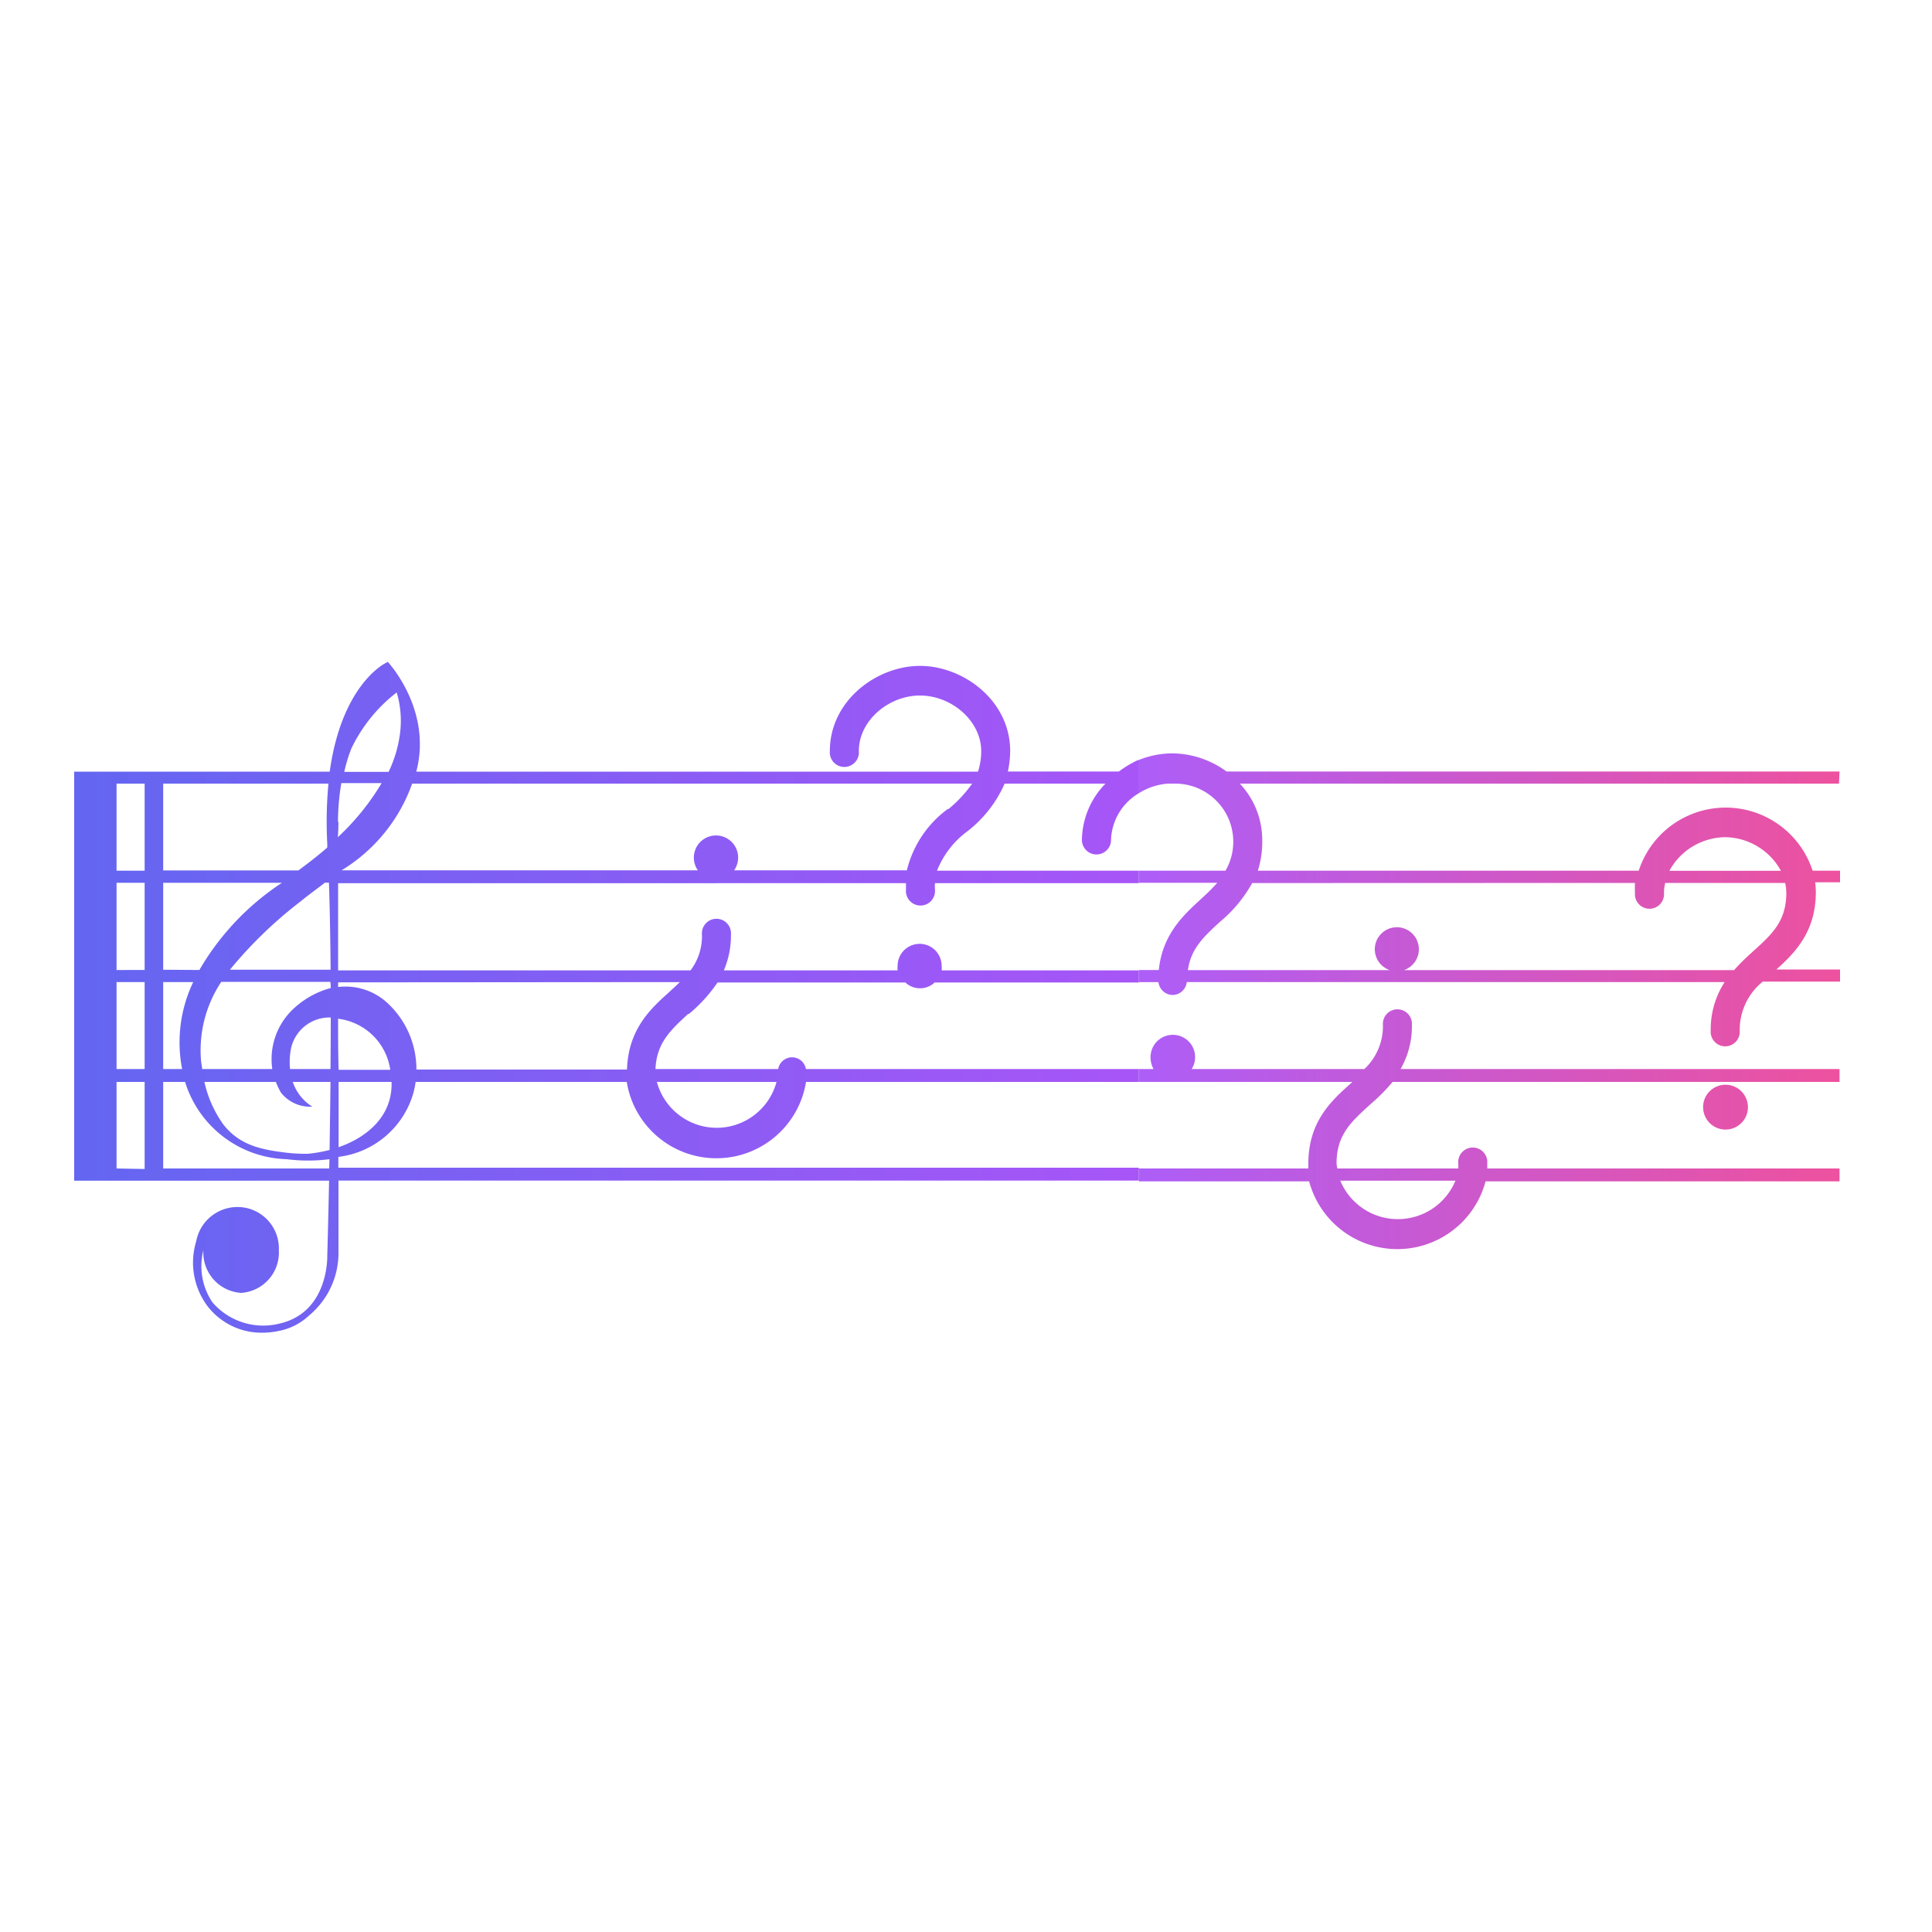 <svg id="Layer_1" data-name="Layer 1" xmlns="http://www.w3.org/2000/svg" xmlns:xlink="http://www.w3.org/1999/xlink" viewBox="0 0 150 150"><defs><style>.cls-1{fill:none;}.cls-2{opacity:0.95;fill:url(#Degradado_sin_nombre_117);}.cls-3{fill:url(#Degradado_sin_nombre_104);}</style><linearGradient id="Degradado_sin_nombre_117" x1="88.42" y1="77.71" x2="142.82" y2="77.71" gradientUnits="userSpaceOnUse"><stop offset="0" stop-color="#a855f7"/><stop offset="0.47" stop-color="#c94fc9"/><stop offset="1" stop-color="#ec4899"/></linearGradient><linearGradient id="Degradado_sin_nombre_104" x1="5.76" y1="77.41" x2="88.42" y2="77.41" gradientUnits="userSpaceOnUse"><stop offset="0" stop-color="#6366f1"/><stop offset="1" stop-color="#a855f7"/></linearGradient></defs><title>riffify-no-bg</title><rect class="cls-1" width="150" height="150" rx="7.1"/><path class="cls-2" d="M142.82,59.9H95.23A7.25,7.25,0,0,0,91,58.49a7.08,7.08,0,0,0-2.62.53v2.59a4.92,4.92,0,0,1,2.29-.77h.59a4.51,4.51,0,0,1,3.89,6.76H88.42v.94h6.09a15.39,15.39,0,0,1-1.28,1.27l-.06.06c-1.32,1.21-2.92,2.7-3.2,5.44H88.42v.94h1.52a1.13,1.13,0,0,0,1.1,1,1.12,1.12,0,0,0,1.1-1H133.9A6.73,6.73,0,0,0,132.82,80a1.13,1.13,0,1,0,2.25,0,4.84,4.84,0,0,1,1.79-3.79h6v-.94h-4.94c1.42-1.28,3.06-2.91,3.06-6a6.49,6.49,0,0,0-.05-.77h1.93V67.6h-2.13a7.1,7.1,0,0,0-13.5,0H97.66A7.44,7.44,0,0,0,98,65.21a6.38,6.38,0,0,0-1.74-4.37h46.52ZM133.94,65a5,5,0,0,1,4.33,2.61h-8.66A5,5,0,0,1,133.94,65Zm-7,3.55a6.49,6.49,0,0,0,0,.77,1.13,1.13,0,1,0,2.25,0,3.32,3.32,0,0,1,.1-.77h9.31a4,4,0,0,1,.09.77c0,2.18-1.09,3.2-2.56,4.52l-.06.06a17.41,17.41,0,0,0-1.44,1.42H109a1.71,1.71,0,1,0-1.1,0H92.23c.23-1.66,1.22-2.59,2.5-3.76l0,0a10.62,10.62,0,0,0,2.49-3ZM109.62,79.6a1.13,1.13,0,1,0-2.25,0A4.56,4.56,0,0,1,105.93,83H92.52a1.73,1.73,0,1,0-3.19-.87,1.85,1.85,0,0,0,.23.87H88.42V84H105l-.14.13,0,0c-1.47,1.31-3.28,2.94-3.28,6.2,0,.13,0,.26,0,.39H88.42v1h13.22a7.09,7.09,0,0,0,13.7,0h27.48v-1H115.47c0-.13,0-.26,0-.39a1.13,1.13,0,1,0-2.25,0,2.6,2.6,0,0,1,0,.39h-9.4c0-.13-.05-.26-.05-.39,0-2.19,1.1-3.21,2.56-4.53l.06-.06A14.14,14.14,0,0,0,108.12,84h34.7V83H108.74A6.67,6.67,0,0,0,109.62,79.6ZM113,91.67a4.84,4.84,0,0,1-8.94,0Zm21-7.45A1.74,1.74,0,1,1,132.23,86,1.73,1.73,0,0,1,133.94,84.22Z"/><path class="cls-3" d="M86.87,59.9H78.25a7.81,7.81,0,0,0,.18-1.59c0-3.92-3.64-6.61-7-6.61s-7,2.69-7,6.61a1.13,1.13,0,1,0,2.25,0C66.68,55.94,69,54,71.43,54s4.75,1.95,4.75,4.32a5.1,5.1,0,0,1-.25,1.59H32.32c1.27-4.81-2.21-8.52-2.21-8.52l-.15.08c-.17.08-3.44,1.77-4.36,8.44H5.76V91.67H25.55c-.07,3.45-.14,5.76-.14,5.84s.1,4.35-3.66,5.24a5.2,5.2,0,0,1-5.25-1.63,5,5,0,0,1-.71-4.05,3.14,3.14,0,0,0,2.93,3.31,3.14,3.14,0,0,0,2.93-3.31,3.22,3.22,0,0,0-2.42-3.26,3.26,3.26,0,0,0-4,2.58,5.63,5.63,0,0,0,.93,5.08,5.28,5.28,0,0,0,4.19,2,6.54,6.54,0,0,0,1.5-.18A4.71,4.71,0,0,0,24,102.13h0a6.3,6.3,0,0,0,2.28-4.86s0-2.26,0-5.61H88.42v-1H26.27c0-.27,0-.55,0-.84h0a6.92,6.92,0,0,0,5.62-4.35A6.62,6.62,0,0,0,32.27,84H48.66a7.05,7.05,0,0,0,13.92,0H88.42V83H62.57a1.09,1.09,0,0,0-2.15,0H50.89c.09-2,1.14-3,2.54-4.28l.06,0a11.73,11.73,0,0,0,2.22-2.44H70.29a1.67,1.67,0,0,0,2.28,0H88.42v-.94H73.11a2,2,0,0,0,0-.35,1.71,1.71,0,1,0-3.42,0,2,2,0,0,0,0,.35H56.2a6.89,6.89,0,0,0,.55-2.77,1.13,1.13,0,1,0-2.25,0,4.37,4.37,0,0,1-.89,2.77H26.25c0-2.5,0-4.84,0-6.77H70.34c0,.17,0,.32,0,.5a1.13,1.13,0,1,0,2.25,0,3.9,3.9,0,0,1,0-.5H88.42V67.6H72.75a7,7,0,0,1,2.36-3.06l0,0A9.52,9.52,0,0,0,78,60.84h7.83A6.36,6.36,0,0,0,84,65.21a1.13,1.13,0,1,0,2.26,0,4.37,4.37,0,0,1,2.12-3.6V59A8.23,8.23,0,0,0,86.87,59.9ZM60.29,84A4.81,4.81,0,0,1,51,84Zm-34-4.9a4.66,4.66,0,0,1,4,3.89.17.17,0,0,1,0,.07h-4C26.25,81.71,26.25,80.38,26.25,79.06Zm0,10V84h4.11C30.49,86.59,28.58,88.28,26.26,89.08ZM52.78,76.25c-.26.26-.54.51-.84.79l0,0c-1.43,1.28-3.16,2.87-3.26,6H32.33a7,7,0,0,0-2.22-5.14,4.8,4.8,0,0,0-3.86-1.27v-.36Zm-27.1.46A6.74,6.74,0,0,0,23,78.13,5.35,5.35,0,0,0,21.14,83H15.69c0-.2-.06-.4-.07-.59l0,.06a9.59,9.59,0,0,1,1.56-6.24h8.47C25.67,76.4,25.68,76.55,25.68,76.71ZM14.14,83H12.67V76.25H15A10.85,10.85,0,0,0,14.14,83Zm-1.47-7.71V68.54h9.22a20.27,20.27,0,0,0-6.41,6.77Zm13,0H17.85A33.24,33.24,0,0,1,23.32,70c.68-.56,1.31-1,1.91-1.47h.31C25.61,70.65,25.65,73,25.67,75.31Zm-.26-9.8c0,.1,0,.21,0,.31-.68.6-1.45,1.19-2.24,1.78H12.67V60.84H25.5A31.86,31.86,0,0,0,25.41,65.51ZM9.05,60.84h2.18V67.6H9.05Zm0,7.7h2.18v6.77H9.05Zm0,7.71h2.18V83H9.05Zm0,14.47V84h2.18v6.76Zm16.51,0H12.67V84h1.7A8.51,8.51,0,0,0,22.26,90a13.05,13.05,0,0,0,3.32,0C25.57,90.24,25.57,90.49,25.56,90.72Zm0-1.43a10.82,10.82,0,0,1-1.67.29,13.18,13.18,0,0,1-1.62-.08c-1.86-.23-3.63-.52-4.94-2.21A9,9,0,0,1,15.87,84h5.55a5.29,5.29,0,0,0,.4.84,2.88,2.88,0,0,0,2.43,1.08A3.6,3.6,0,0,1,22.73,84h2.93C25.64,85.84,25.61,87.65,25.59,89.29ZM25.66,83H22.52a5.39,5.39,0,0,1,.08-1.62A3.05,3.05,0,0,1,25.68,79C25.68,80.38,25.67,81.71,25.66,83Zm1.58-24.8a12.07,12.07,0,0,1,3.56-4.44A7.7,7.7,0,0,1,31.05,57a9.81,9.81,0,0,1-.88,2.93H26.73A11.33,11.33,0,0,1,27.24,58.22Zm-1,5.6a18.66,18.66,0,0,1,.26-3h3.13a19.07,19.07,0,0,1-3.4,4.2C26.27,64.51,26.27,64.09,26.28,63.82Zm47.34-1-.06.06a8.33,8.33,0,0,0-3.11,4.71H57a1.75,1.75,0,0,0,.31-1,1.72,1.72,0,1,0-3.13,1H26.52A12.93,12.93,0,0,0,32,60.84H75.48A10.08,10.08,0,0,1,73.62,62.83Z"/></svg>